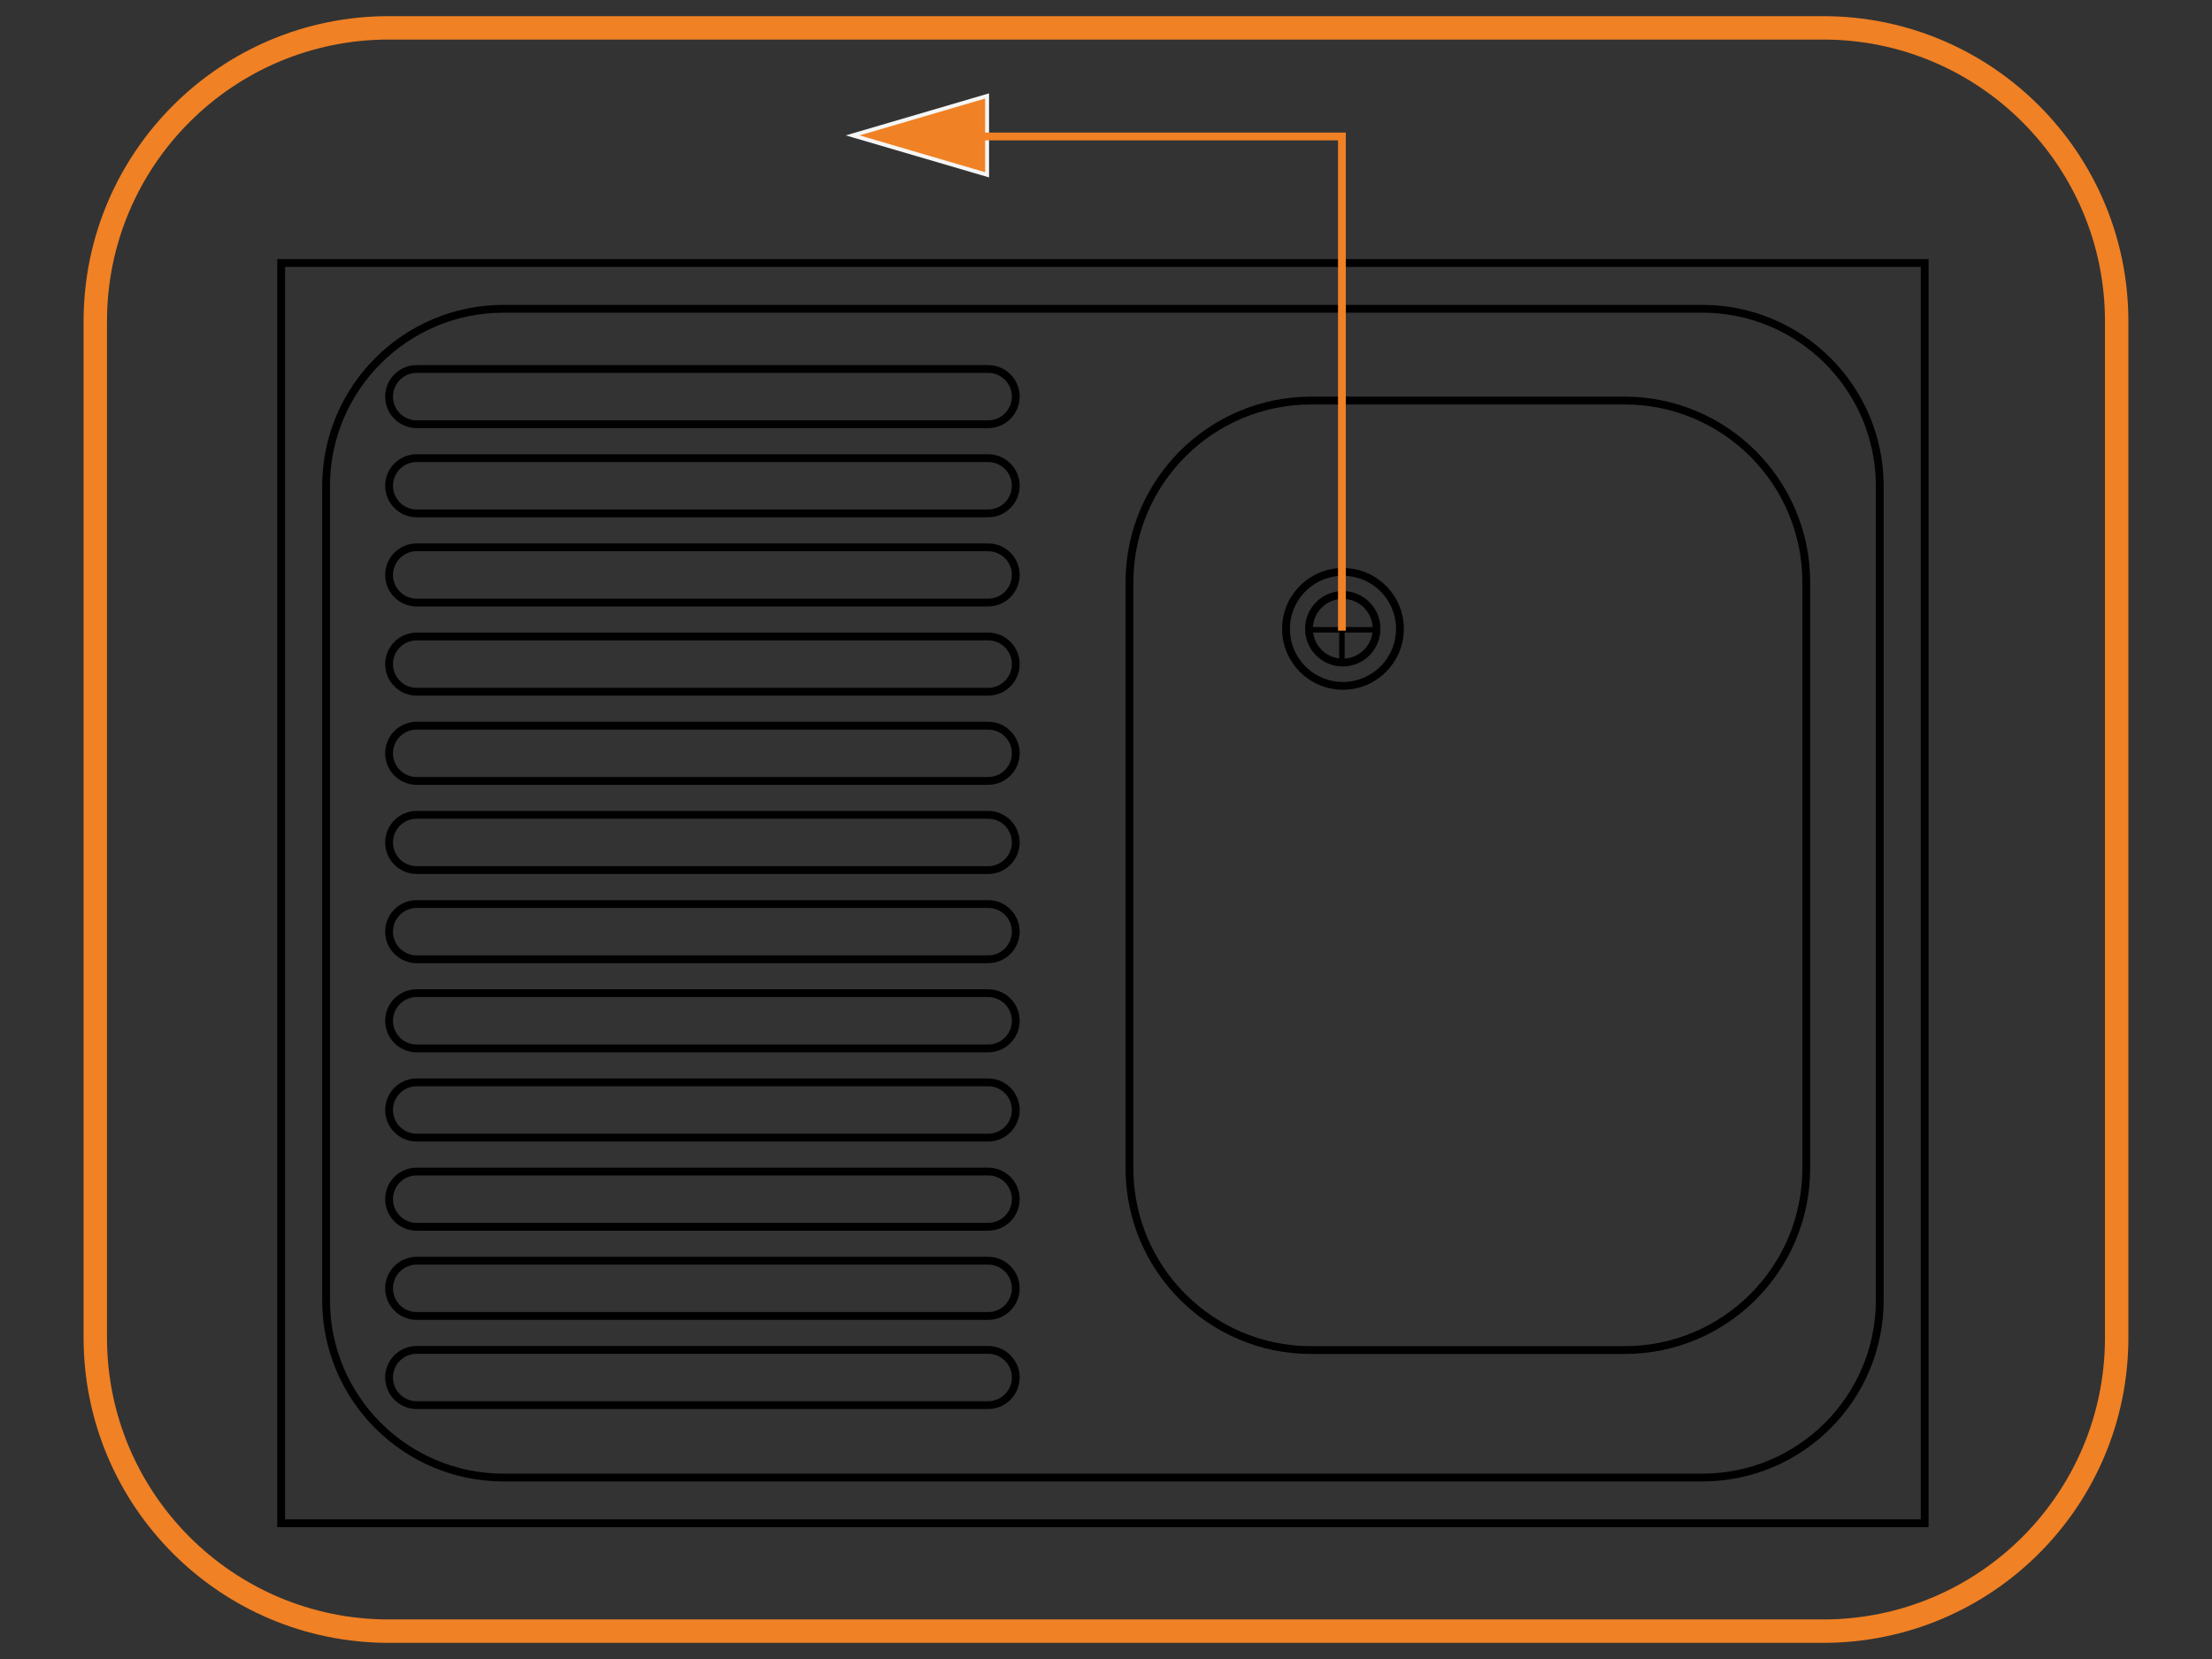 <?xml version="1.0" encoding="utf-8"?>
<!-- Generator: Adobe Illustrator 24.3.0, SVG Export Plug-In . SVG Version: 6.00 Build 0)  -->
<svg version="1.1" xmlns="http://www.w3.org/2000/svg" xmlns:xlink="http://www.w3.org/1999/xlink" x="0px" y="0px"
	 viewBox="0 0 566.93 425.2" style="enable-background:new 0 0 566.93 425.2;" xml:space="preserve">
<rect x="0" y="0" width="566.93" height="425.2" fill="#333333" stroke="none"/>
<style type="text/css">
	.st0{display:none;}
	.st1{fill:none;stroke:#000000;stroke-width:2;stroke-miterlimit:10;}
	.st2{fill:#F08124;stroke:#F6F6F6;stroke-miterlimit:10;}
	.st3{fill:none;stroke:#F08124;stroke-width:2;stroke-miterlimit:10;}
	.st4{fill:none;stroke:#F08124;stroke-width:6;stroke-miterlimit:10;}
</style>
<g id="Ebene_1" class="st0">
</g>
<g id="Ebene_2">
	<g>
		<rect x="72.06" y="67.41" class="st1" width="421.23" height="323"/>
		<path class="st1" d="M436.3,378.69H129.05c-25.12,0-45.48-20.36-45.48-45.48V124.62c0-25.12,20.36-45.48,45.48-45.48H436.3
			c25.12,0,45.48,20.36,45.48,45.48V333.2C481.78,358.32,461.42,378.69,436.3,378.69z"/>
		<path class="st1" d="M416.37,346.02h-80.32c-25.72,0-46.57-20.85-46.57-46.57V149.23c0-25.72,20.85-46.57,46.57-46.57h80.32
			c25.72,0,46.57,20.85,46.57,46.57v150.23C462.94,325.17,442.09,346.02,416.37,346.02z"/>
		<path class="st1" d="M253.25,177.29H106.8c-3.91,0-7.08-3.17-7.08-7.08v0c0-3.91,3.17-7.08,7.08-7.08h146.46
			c3.91,0,7.08,3.17,7.08,7.08v0C260.33,174.12,257.16,177.29,253.25,177.29z"/>
		<path class="st1" d="M253.25,131.58H106.8c-3.91,0-7.08-3.17-7.08-7.08v0c0-3.91,3.17-7.08,7.08-7.08h146.46
			c3.91,0,7.08,3.17,7.08,7.08v0C260.33,128.41,257.16,131.58,253.25,131.58z"/>
		<path class="st1" d="M253.25,108.73H106.8c-3.91,0-7.08-3.17-7.08-7.08v0c0-3.91,3.17-7.08,7.08-7.08h146.46
			c3.91,0,7.08,3.17,7.08,7.08v0C260.33,105.56,257.16,108.73,253.25,108.73z"/>
		<path class="st1" d="M253.25,154.44H106.8c-3.91,0-7.08-3.17-7.08-7.08v0c0-3.91,3.17-7.08,7.08-7.08h146.46
			c3.91,0,7.08,3.17,7.08,7.08v0C260.33,151.27,257.16,154.44,253.25,154.44z"/>
		<path class="st1" d="M253.25,268.71H106.8c-3.91,0-7.08-3.17-7.08-7.08l0,0c0-3.91,3.17-7.08,7.08-7.08h146.46
			c3.91,0,7.08,3.17,7.08,7.08l0,0C260.33,265.54,257.16,268.71,253.25,268.71z"/>
		<path class="st1" d="M253.25,223H106.8c-3.91,0-7.08-3.17-7.08-7.08v0c0-3.91,3.17-7.08,7.08-7.08h146.46
			c3.91,0,7.08,3.17,7.08,7.08v0C260.33,219.83,257.16,223,253.25,223z"/>
		<path class="st1" d="M253.25,200.15H106.8c-3.91,0-7.08-3.17-7.08-7.08v0c0-3.91,3.17-7.08,7.08-7.08h146.46
			c3.91,0,7.08,3.17,7.08,7.08v0C260.33,196.98,257.16,200.15,253.25,200.15z"/>
		<path class="st1" d="M253.25,245.86H106.8c-3.91,0-7.08-3.17-7.08-7.08v0c0-3.91,3.17-7.08,7.08-7.08h146.46
			c3.91,0,7.08,3.17,7.08,7.08v0C260.33,242.69,257.16,245.86,253.25,245.86z"/>
		<path class="st1" d="M253.25,360.13H106.8c-3.91,0-7.08-3.17-7.08-7.08v0c0-3.91,3.17-7.08,7.08-7.08h146.46
			c3.91,0,7.08,3.17,7.08,7.08v0C260.33,356.96,257.16,360.13,253.25,360.13z"/>
		<path class="st1" d="M253.25,314.42H106.8c-3.91,0-7.08-3.17-7.08-7.08v0c0-3.91,3.17-7.08,7.08-7.08h146.46
			c3.91,0,7.08,3.17,7.08,7.08v0C260.33,311.25,257.16,314.42,253.25,314.42z"/>
		<path class="st1" d="M253.25,291.57H106.8c-3.91,0-7.08-3.17-7.08-7.08v0c0-3.91,3.17-7.08,7.08-7.08h146.46
			c3.91,0,7.08,3.17,7.08,7.08v0C260.33,288.4,257.16,291.57,253.25,291.57z"/>
		<path class="st1" d="M253.25,337.28H106.8c-3.91,0-7.08-3.17-7.08-7.08v0c0-3.91,3.17-7.08,7.08-7.08h146.46
			c3.91,0,7.08,3.17,7.08,7.08v0C260.33,334.11,257.16,337.28,253.25,337.28z"/>
		<circle class="st1" cx="344.2" cy="161.18" r="14.6"/>
		<circle class="st1" cx="344.15" cy="161.15" r="8.66"/>
		<rect x="343.49" y="152.81" transform="matrix(1.301243e-12 -1 1 1.301243e-12 182.774 505.605)" width="1.4" height="17.22"/>
		<rect x="343.23" y="152.72" width="1.4" height="17.22"/>
	</g>
	<polygon class="st2" points="218.54,34.7 252.99,44.8 252.99,24.59 	"/>
	<polyline class="st3" points="343.93,161.63 343.93,34.98 247.24,34.98 	"/>
	<path class="st4" d="M99.64,418.06h367.64c41.54,0,75.22-33.68,75.22-75.22V82.36c0-41.54-33.68-75.22-75.22-75.22H99.64
		c-41.54,0-75.22,33.68-75.22,75.22v260.47C24.42,384.38,58.1,418.06,99.64,418.06z"/>
</g>
</svg>
